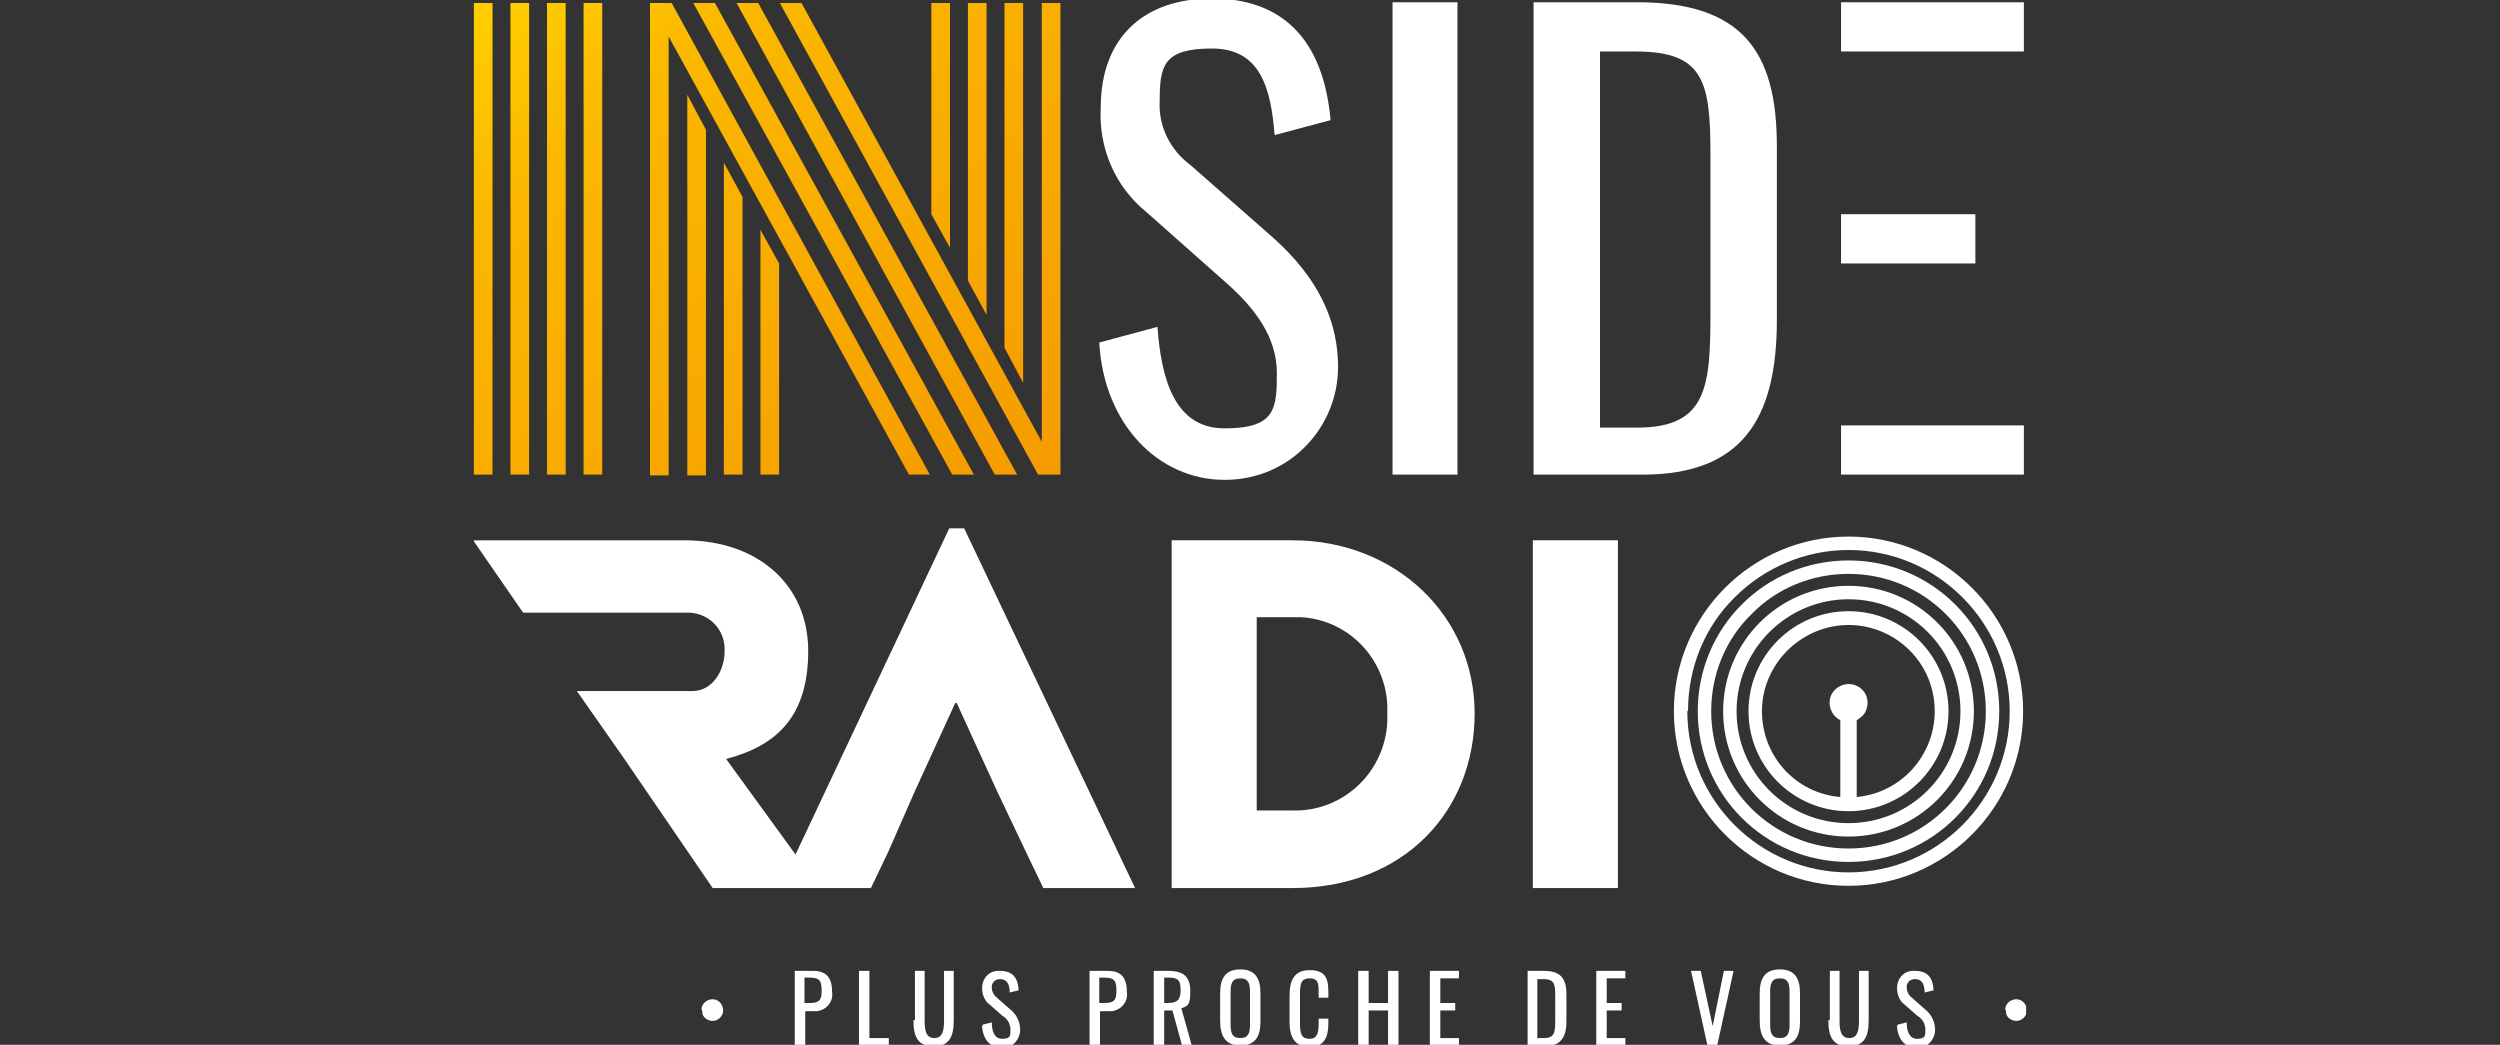 <?xml version="1.0" encoding="UTF-8"?>
<svg id="Calque_1" xmlns="http://www.w3.org/2000/svg" xmlns:xlink="http://www.w3.org/1999/xlink" version="1.1" viewBox="0 0 335 140">
  <rect x="0" y="0" width="335" height="140" fill="#333333" stroke="none"/>
  <!-- Generator: Adobe Illustrator 29.2.1, SVG Export Plug-In . SVG Version: 2.1.0 Build 116)  -->
  <defs>
    <style>
      .st0 {
        fill: none;
      }

      .st1 {
        fill: url(#Dégradé_sans_nom_5);
      }

      .st2 {
        fill: url(#Dégradé_sans_nom_2);
      }

      .st3 {
        fill: url(#Dégradé_sans_nom_3);
      }

      .st4 {
        fill: #fff;
      }

      .st5 {
        fill: url(#Dégradé_sans_nom);
      }

      .st6 {
        display: none;
      }

      .st7 {
        clip-path: url(#clippath);
      }
    </style>
    <linearGradient id="Dégradé_sans_nom" data-name="Dégradé sans nom" x1="291" y1="406.4" x2="291" y2="405" gradientTransform="translate(-486.4 956.3) scale(2 -2)" gradientUnits="userSpaceOnUse">
      <stop offset="0" stop-color="#fc0"/>
      <stop offset=".8" stop-color="#fbb800"/>
      <stop offset="1" stop-color="#f59a00"/>
    </linearGradient>
    <linearGradient id="Dégradé_sans_nom_2" data-name="Dégradé sans nom 2" x1="315.1" y1="406.4" x2="315.1" y2="405" gradientTransform="translate(-360.3 956.3) scale(2 -2)" gradientUnits="userSpaceOnUse">
      <stop offset="0" stop-color="#fc0"/>
      <stop offset=".8" stop-color="#fbb800"/>
      <stop offset="1" stop-color="#f59a00"/>
    </linearGradient>
    <linearGradient id="Dégradé_sans_nom_3" data-name="Dégradé sans nom 3" x1="500.7" y1="255.1" x2="500.7" y2="253.8" gradientTransform="translate(-74790.4 8937.7) scale(149.7 -34.7)" gradientUnits="userSpaceOnUse">
      <stop offset="0" stop-color="#fc0"/>
      <stop offset=".8" stop-color="#fbb800"/>
      <stop offset="1" stop-color="#f59a00"/>
    </linearGradient>
    <clipPath id="clippath">
      <rect class="st0" x="63.5" y="-.2" width="208" height="140.4"/>
    </clipPath>
    <linearGradient id="Dégradé_sans_nom_5" data-name="Dégradé sans nom 5" x1="165.8" y1="70" x2="167.4" y2="68.3" gradientTransform="translate(-7688.3 2638.1) scale(46.8 -37.7)" gradientUnits="userSpaceOnUse">
      <stop offset="0" stop-color="#fc0"/>
      <stop offset=".2" stop-color="#fbb800"/>
      <stop offset="1" stop-color="#f59a00"/>
    </linearGradient>
  </defs>
  <g id="Logo" class="st6">
    <path id="Tracé_1" class="st5" d="M94.1,135.1c0-.8.7-1.4,1.5-1.3.8,0,1.4.7,1.3,1.5,0,.8-.7,1.3-1.4,1.3s-1.3-.5-1.4-1.2v-.2"/>
    <path id="Plus_proche_de_vous" d="M254.1,137.1l1.2-.3c0,1.1.3,2.1,1.4,2.1s1.1-.4,1.1-1.2-.4-1.5-1.1-1.9l-1.7-1.5c-.7-.5-1-1.4-1-2.2,0-1.2.8-2.2,2-2.3h.4c1.6,0,2.4.8,2.5,2.6l-1.2.3c0-1-.3-1.8-1.3-1.8s-1,.3-1.1.9v.2c0,.5.2,1,.7,1.4l1.7,1.5c.9.7,1.4,1.7,1.4,2.8s-.9,2.3-2.1,2.4h-.3c-1.7,0-2.6-1.2-2.7-2.9h.1ZM245,136.5v-6.6h1.3v6.7c0,1.3.2,2.3,1.3,2.3s1.3-1,1.3-2.3v-6.7h1.3v6.6c0,2.1-.5,3.5-2.7,3.5s-2.7-1.4-2.7-3.5h.2,0ZM235.6,136.7v-3.8c0-2,.7-3.2,2.7-3.2s2.7,1.2,2.7,3.2v3.8c0,2-.7,3.2-2.7,3.2s-2.7-1.3-2.7-3.2h0ZM237,132.7v4.4c0,1.1.2,1.8,1.3,1.8s1.3-.7,1.3-1.8v-4.4c0-1.1-.2-1.8-1.3-1.8s-1.3.7-1.3,1.8h0ZM172.8,136.7v-3.5c0-2,.6-3.3,2.7-3.3s2.5,1.1,2.5,2.9v.8h-1.3v-.7c0-1.1,0-1.9-1.2-1.9s-1.3.8-1.3,2.1v4c0,1.5.3,2,1.3,2s1.2-.8,1.2-2v-.7h1.3v.7c0,1.8-.6,3.1-2.5,3.1s-2.7-1.5-2.7-3.3v-.2h0ZM163.5,136.7v-3.8c0-2,.7-3.2,2.7-3.2s2.7,1.2,2.7,3.2v3.8c0,2-.7,3.2-2.7,3.2s-2.7-1.3-2.7-3.2ZM164.9,132.7v4.4c0,1.1.2,1.8,1.3,1.8s1.3-.7,1.3-1.8v-4.4c0-1.1-.2-1.8-1.3-1.8s-1.3.7-1.3,1.8ZM131.8,137.1l1.2-.3c0,1.1.3,2.1,1.4,2.1s1.1-.4,1.1-1.2-.4-1.5-1.1-1.9l-1.7-1.5c-.7-.5-1-1.4-1-2.2,0-1.2.8-2.2,2-2.3h.4c1.6,0,2.4.8,2.5,2.6l-1.2.3c0-1-.3-1.8-1.3-1.8s-1,.3-1.1.9v.2c0,.5.2,1,.7,1.4l1.7,1.5c.9.7,1.4,1.7,1.4,2.8s-.9,2.3-2.1,2.4h-.3c-1.7,0-2.6-1.2-2.7-2.9h.1ZM122.7,136.5v-6.6h1.3v6.7c0,1.3.2,2.3,1.3,2.3s1.3-1,1.3-2.3v-6.7h1.3v6.6c0,2.1-.5,3.5-2.7,3.5s-2.7-1.4-2.7-3.5h.2,0ZM158.4,139.9l-1.3-4.7h-1.1v4.7h-1.4v-10h2c2,0,2.9.8,2.9,2.7s-.3,2-1.2,2.3l1.4,5h-1.3,0ZM156,134.2h.5c1.2,0,1.7-.4,1.7-1.7s-.3-1.7-1.6-1.7h-.6v3.3h0ZM146.1,139.9v-10h2.5c1.8,0,2.5,1,2.5,2.8.2,1.3-.7,2.4-2,2.6h-1.6v4.7h-1.4ZM147.5,134.2h.6c1.2,0,1.6-.3,1.6-1.6s-.2-1.8-1.6-1.8h-.7v3.3h0ZM106.7,139.9v-10h2.5c1.8,0,2.5,1,2.5,2.8.2,1.3-.7,2.4-2,2.6h-1.6v4.7h-1.4ZM108.1,134.2h.6c1.2,0,1.6-.3,1.6-1.6s-.2-1.8-1.6-1.8h-.7v3.3h0ZM228.7,139.9l-2.2-10h1.3l1.6,7.4,1.5-7.4h1.3l-2.2,10h-1.3ZM213.8,139.9v-10h3.9v1h-2.5v3.3h2v1h-2v3.7h2.5v1h-3.9ZM204.7,139.9v-10h2.2c2.2,0,3,1,3,3v3.7c0,2.1-.8,3.3-2.9,3.3h-2.3ZM206.1,138.9h.8c1.5,0,1.5-.9,1.5-2.5v-3.2c0-1.5-.1-2.2-1.6-2.2h-.8v8h.1ZM191.5,139.9v-10h3.9v1h-2.5v3.3h2v1h-2v3.7h2.5v1h-3.9ZM185.9,139.9v-4.7h-2.6v4.7h-1.4v-10h1.4v4.3h2.6v-4.3h1.4v10h-1.4ZM115.2,139.9v-10h1.4v9h2.6v1h-4Z"/>
    <path id="Tracé_18" class="st2" d="M268.4,135.1c0-.8.7-1.4,1.5-1.3.8,0,1.4.7,1.3,1.5,0,.8-.7,1.3-1.4,1.3s-1.3-.5-1.4-1.2v-.2"/>
    <path id="Radio" class="st3" d="M205.3,118.8v-46.5h11.4v46.5h-11.4ZM157.1,118.8v-46.5h16.2c13.7,0,24.3,10.1,24.3,23.2s-9.5,23.3-24.3,23.3h-16.2ZM168.4,108.4h4.6c6.8.3,12.6-5.1,12.9-11.9v-1c0-7.2-4.9-12.9-12.9-12.9h-4.6v25.8ZM139.8,118.8l-2.3-4.8-3.9-8.1-5.3-11.8h-.2l-5.4,11.8-3.6,8.1-2.2,4.8h-21.2l-11.9-17.4-6.3-9h15.4c2.6,0,4.3-2.6,4.3-5.4s-1.9-4.9-4.6-5.1h-22.3l-6.7-9.7h28.2c10,0,16.5,6,16.5,14.8s-4.1,12.7-11,14.4l9.3,12.8,20.5-43.6h2l22.8,48.1h-12.2,0ZM224.2,95.2c0-12.9,10.4-23.3,23.3-23.3s23.3,10.4,23.3,23.3-10.4,23.3-23.3,23.3h0c-12.9,0-23.3-10.4-23.3-23.3h0ZM226,95.2c0,11.9,9.6,21.5,21.5,21.5s21.5-9.6,21.5-21.5-9.6-21.5-21.5-21.5-11.2,2.3-15.2,6.3-6.3,9.5-6.3,15.2ZM227.3,95.2c0-11.1,9-20.2,20.2-20.2s20.2,9,20.2,20.2-9,20.2-20.2,20.2-20.2-9-20.2-20.2h0ZM229.1,95.2c0,10.1,8.2,18.4,18.4,18.4s18.4-8.2,18.4-18.4-8.2-18.4-18.4-18.4-9.5,1.9-13,5.4c-3.5,3.4-5.4,8.1-5.4,13ZM230.7,95.2c0-9.3,7.5-16.8,16.8-16.8s16.8,7.5,16.8,16.8-7.5,16.8-16.8,16.8h0c-9.3,0-16.8-7.5-16.8-16.8h0ZM232.5,95.2c0,8.3,6.7,15,15,15s15-6.7,15-15-6.7-15-15-15-7.8,1.6-10.6,4.4-4.4,6.6-4.4,10.6ZM234.2,95.2c0-7.4,6-13.3,13.3-13.3s13.3,6,13.3,13.3-6,13.3-13.3,13.3h0c-7.4,0-13.3-6-13.3-13.3h0ZM248.6,106.7c6.4-.6,11-6.2,10.4-12.6s-6.2-11-12.6-10.4c-6.4.6-11,6.2-10.4,12.6.5,5.5,4.9,9.9,10.4,10.4v-10.2c-1.2-.6-1.8-2.1-1.2-3.4.6-1.2,2.1-1.8,3.4-1.2,1.2.6,1.8,2.1,1.2,3.4-.2.5-.7.9-1.2,1.2v10.2h0Z"/>
    <path id="Inside" d="M147.4,45.9l7.8-2.1c.5,6.8,2.2,13.6,9,13.6s6.9-2.6,6.9-7.4-2.9-8.7-6.9-12.2l-10.6-9.4c-4.2-3.7-6.1-7.6-6.1-14,0-9.3,5.7-14.6,14.8-14.6s14.9,5.2,15.9,16.3l-7.5,2c-.5-6.2-1.9-11.5-8.4-11.5s-6.9,2.3-6.9,6.9,1.2,6,4.1,8.6l10.7,9.4c4.8,4.2,9,9.8,9,17.7s-6.3,15-15.1,15-16.1-7.5-16.8-18.4h.1ZM186.6.5h8.7v63.1h-8.7V.5ZM205.5,63.6V.5h13.7c14,0,18.7,6.5,18.7,19.3v23.2c0,13.4-4.8,20.7-18,20.7h-14.4ZM214.3,7v50.3h5c9.6,0,9.7-5.8,9.7-16v-20.5c0-9.7-.9-13.8-10-13.8h-4.8s.1,0,.1,0ZM139.1,63.6L104.6.5h2.9l32.1,58.6V.5h2.4v63.1h-2.9ZM133.4,63.6L98.9.5h2.9l34.6,63.1h-3ZM127.7,63.6L93.1.5h2.9l34.6,63.1h-2.9ZM122,63.6L89.8,5v58.6h-2.4V.5h2.9l34.5,63.1h-2.8ZM102,63.6V30.9l2.4,4.5v28.2s-2.4,0-2.4,0ZM97.1,63.6V21.9l2.4,4.6v37.1h-2.4ZM92.2,63.6V12.8l2.4,4.6v46.2h-2.4ZM78.4,63.6V.5h2.4v63.1h-2.4ZM73.5,63.6V.5h2.4v63.1h-2.4ZM68.6,63.6V.5h2.4v63.1h-2.4ZM63.7,63.6V.5h2.4v63.1s-2.4,0-2.4,0ZM246.5,63.6v-6.6h24.5v6.6h-24.5ZM134.7,46.7V.5h2.4v50.8l-2.4-4.6ZM129.8,37.6V.5h2.4v41.7s-2.4-4.6-2.4-4.6ZM246.5,35.3v-6.6h18v6.6h-18ZM124.9,28.7V.5h2.4v32.7l-2.4-4.5ZM246.5,7V.5h24.5v6.6h-24.5Z"/>
  </g>
  <g class="st7">
    <g id="Groupe_104">
      <path id="Union_5" class="st4" d="M254.3,137.3l1.2-.3c0,1.1.3,2.2,1.4,2.2s1.1-.4,1.1-1.2c0-.8-.4-1.5-1.1-1.9l-1.7-1.5c-.7-.5-1-1.4-1-2.2,0-1.2.8-2.2,2-2.3.1,0,.3,0,.4,0,1.6,0,2.4.8,2.5,2.6l-1.2.3c0-1-.3-1.8-1.3-1.8-.5,0-1,.3-1.1.9,0,0,0,.2,0,.2,0,.5.2,1,.7,1.4l1.7,1.5c.9.7,1.4,1.7,1.4,2.8,0,1.2-.9,2.3-2.1,2.4,0,0-.2,0-.3,0-1.7,0-2.6-1.2-2.7-2.9ZM131.7,137.3l1.2-.3c0,1.1.3,2.2,1.4,2.2s1.1-.4,1.1-1.2c0-.8-.4-1.5-1.1-1.9l-1.7-1.5c-.7-.5-1-1.4-1-2.2,0-1.2.8-2.2,2-2.3.1,0,.3,0,.4,0,1.6,0,2.4.8,2.5,2.6l-1.2.3c0-1-.3-1.8-1.3-1.8-.5,0-1,.3-1.1.9,0,0,0,.2,0,.2,0,.5.2,1,.7,1.4l1.7,1.5c.9.7,1.4,1.7,1.4,2.8,0,1.2-.9,2.3-2.1,2.4,0,0-.2,0-.3,0-1.7,0-2.6-1.2-2.7-2.9h0ZM245.2,136.7v-6.6h1.3v6.7c0,1.3.2,2.3,1.3,2.3s1.3-1,1.3-2.3v-6.7h1.3v6.6c0,2.1-.5,3.5-2.7,3.5s-2.7-1.4-2.7-3.5h0ZM235.8,136.9v-3.8c0-2,.7-3.2,2.7-3.2s2.7,1.2,2.7,3.2v3.8c0,2-.7,3.2-2.7,3.2s-2.7-1.3-2.7-3.3ZM237.2,132.9v4.4c0,1.1.2,1.8,1.3,1.8s1.3-.7,1.3-1.8v-4.4c0-1.1-.2-1.8-1.3-1.8s-1.3.7-1.3,1.8ZM172.8,136.9v-3.5c0-2,.6-3.4,2.7-3.4s2.5,1.1,2.5,2.9v.8h-1.3v-.7c0-1.1,0-1.9-1.2-1.9s-1.3.8-1.3,2.1v4c0,1.5.3,2,1.3,2s1.2-.8,1.2-2v-.7h1.3v.7c0,1.8-.6,3.1-2.5,3.1-2.1,0-2.7-1.5-2.7-3.3ZM163.5,136.9v-3.8c0-2,.7-3.2,2.7-3.2s2.7,1.2,2.7,3.2v3.8c0,2-.7,3.2-2.7,3.2s-2.7-1.3-2.7-3.3h0ZM164.9,132.9v4.4c0,1.1.2,1.8,1.3,1.8s1.3-.7,1.3-1.8v-4.4c0-1.1-.2-1.8-1.3-1.8s-1.3.7-1.3,1.8h0ZM122.6,136.7v-6.6h1.3v6.7c0,1.3.2,2.3,1.3,2.3s1.3-1,1.3-2.3v-6.7h1.3v6.6c0,2.1-.5,3.5-2.7,3.5s-2.7-1.4-2.7-3.5ZM228.8,140.1l-2.2-10h1.3l1.6,7.4,1.5-7.4h1.3l-2.2,10h-1.2ZM213.9,140.1v-10h3.9v1h-2.5v3.3h2v1h-2v3.7h2.5v1h-3.9ZM204.7,140.1v-10h2.2c2.2,0,3,1,3,3.1v3.7c0,2.1-.8,3.3-2.9,3.3h-2.3ZM206.1,139.1h.8c1.5,0,1.5-.9,1.5-2.5v-3.2c0-1.5-.1-2.2-1.6-2.2h-.8v8ZM191.6,140.1v-10h3.9v1h-2.5v3.3h2v1h-2v3.7h2.5v1h-3.9ZM186,140.1v-4.7h-2.6v4.7h-1.4v-10h1.4v4.3h2.6v-4.3h1.4v10h-1.4ZM158.4,140.1l-1.3-4.7h-1.1v4.7h-1.4v-10h2c2,0,2.9.8,2.9,2.7s-.3,2-1.2,2.3l1.4,5h-1.3ZM156,134.4h.5c1.2,0,1.7-.4,1.7-1.7s-.3-1.7-1.6-1.7h-.6v3.3ZM146,140.1v-10h2.5c1.8,0,2.5,1,2.5,2.8.2,1.3-.7,2.4-2,2.6-.2,0-.3,0-.5,0h-1.1v4.7h-1.4ZM147.4,134.4h.6c1.2,0,1.6-.3,1.6-1.6s-.2-1.8-1.6-1.8h-.7v3.4ZM115.1,140.1v-10h1.4v9h2.6v1h-4ZM106.5,140.1v-10h2.5c1.8,0,2.5,1,2.5,2.8.2,1.3-.7,2.4-2,2.6-.2,0-.3,0-.5,0h-1.1v4.7h-1.4ZM107.9,134.4h.6c1.2,0,1.6-.3,1.6-1.6s-.2-1.8-1.6-1.8h-.7v3.4ZM268.7,135.3c0-.8.7-1.4,1.5-1.4.8,0,1.4.7,1.4,1.5,0,.8-.7,1.4-1.4,1.4-.7,0-1.4-.5-1.4-1.2,0,0,0-.2,0-.2h0ZM94,135.3c0-.8.7-1.4,1.5-1.4.8,0,1.4.7,1.4,1.5,0,.8-.7,1.4-1.4,1.4-.7,0-1.4-.5-1.4-1.2,0,0,0-.2,0-.2h0ZM205.4,119v-46.6h11.4v46.6h-11.4ZM157,119v-46.6h16.2c13.8,0,24.4,10.1,24.4,23.2s-9.5,23.4-24.4,23.4h-16.2ZM168.4,108.6h4.6c6.9.3,12.6-5.1,12.9-11.9,0-.4,0-.7,0-1.1.3-6.8-4.9-12.6-11.7-12.9-.4,0-.8,0-1.2,0h-4.6v25.9ZM139.8,119l-2.3-4.8-3.9-8.2-5.4-11.8h-.2l-5.4,11.8-3.6,8.2-2.3,4.8h-21.2l-11.9-17.4-6.3-9h15.5c2.6,0,4.3-2.6,4.3-5.4.1-2.7-1.9-4.9-4.6-5.1h-22.4l-6.7-9.7h28.3c10,0,16.6,6.1,16.6,14.8s-4.1,12.7-11,14.5l9.3,12.8,20.6-43.7h2l22.9,48.2h-12.3ZM224.3,95.3c0-12.9,10.5-23.4,23.4-23.4,12.9,0,23.4,10.5,23.4,23.4,0,12.9-10.5,23.4-23.4,23.4h0c-12.9,0-23.4-10.5-23.4-23.4h0ZM226.1,95.3c0,11.9,9.7,21.6,21.6,21.6s21.6-9.7,21.6-21.6c0-11.9-9.7-21.6-21.6-21.6-5.7,0-11.2,2.3-15.2,6.3-4.1,4-6.3,9.5-6.3,15.2h0ZM227.5,95.3c0-11.2,9-20.2,20.2-20.2,11.2,0,20.2,9,20.2,20.2,0,11.2-9,20.2-20.2,20.2h0c-11.2,0-20.2-9-20.2-20.2h0s0,0,0,0ZM229.3,95.3c0,10.2,8.2,18.4,18.4,18.4,10.2,0,18.4-8.2,18.4-18.4,0-10.2-8.2-18.4-18.4-18.4-4.9,0-9.6,1.9-13,5.4-3.5,3.4-5.4,8.1-5.4,13h0ZM230.9,95.3c0-9.3,7.5-16.8,16.8-16.8,9.3,0,16.8,7.5,16.8,16.8,0,9.3-7.5,16.8-16.8,16.8h0c-9.3,0-16.8-7.5-16.8-16.8h0ZM232.7,95.3c0,8.3,6.7,15,15,15s15-6.7,15-15c0-8.3-6.7-15-15-15-4,0-7.8,1.6-10.6,4.4-2.8,2.8-4.4,6.6-4.4,10.6h0ZM234.3,95.3c0-7.4,6-13.4,13.4-13.4,7.4,0,13.4,6,13.4,13.4,0,7.4-6,13.4-13.4,13.4h0c-7.4,0-13.4-6-13.4-13.4h0s0,0,0,0ZM236.1,95.3c0,6,4.5,11,10.5,11.5v-10.3c-1.2-.6-1.8-2.1-1.2-3.4.6-1.2,2.1-1.8,3.4-1.2s1.8,2.1,1.2,3.4c-.2.5-.7.9-1.2,1.2v10.3c6.4-.6,11-6.3,10.4-12.6-.6-6.4-6.3-11-12.6-10.4-5.9.6-10.5,5.6-10.5,11.5h0ZM147.3,45.9l7.8-2.1c.5,6.8,2.2,13.6,9,13.6s7-2.6,7-7.4-2.9-8.7-6.9-12.2l-10.6-9.4c-4.2-3.4-6.4-8.6-6.1-14,0-9.3,5.7-14.6,14.9-14.6s14.9,5.2,15.9,16.3l-7.5,2c-.5-6.3-1.9-11.6-8.4-11.6s-7,2.3-7,7c-.2,3.4,1.4,6.6,4.1,8.6l10.7,9.4c4.8,4.2,9.1,9.8,9.1,17.7s-6.3,15.1-15.2,15.1-16.2-7.5-16.8-18.4ZM205.5,63.6V.3h13.8c14.1,0,18.8,6.5,18.8,19.3v23.3c0,13.4-4.8,20.7-18,20.7h-14.5ZM214.4,57.3h5c9.6,0,9.8-5.8,9.8-16v-20.6c0-9.8-.9-13.8-10-13.8h-4.8v50.4ZM186.6,63.6V.3h8.7v63.3h-8.7ZM246.7,63.6v-6.6h24.5v6.6h-24.5ZM246.7,35.3v-6.6h18v6.6h-18ZM246.7,6.9V.3h24.5v6.6h-24.5Z"/>
      <path id="Union_6" class="st1" d="M139.1,63.6L104.5.4h2.9l32.2,58.8V.4h2.5v63.2h-2.9ZM133.3,63.6L98.7.4h2.9l34.7,63.2h-2.9ZM127.6,63.6L92.9.4h2.9l34.7,63.2h-2.9ZM121.8,63.6L89.6,4.9v58.8h-2.5V.4h2.9l34.6,63.2h-2.8ZM101.9,63.6V30.8l2.5,4.5v28.3h-2.5ZM97,63.6V21.8l2.5,4.6v37.2h-2.5ZM92.1,63.6V12.7l2.5,4.7v46.3h-2.5ZM78.2,63.6V.4h2.5v63.2h-2.5ZM73.3,63.6V.4h2.5v63.2h-2.5ZM68.4,63.6V.4h2.5v63.2h-2.5ZM63.5,63.6V.4h2.5v63.2h-2.5ZM134.6,46.7V.4h2.5v50.9l-2.5-4.7ZM129.7,37.6V.4h2.5v41.8l-2.5-4.6ZM124.8,28.7V.4h2.5v32.8l-2.5-4.5Z"/>
    </g>
  </g>
</svg>
